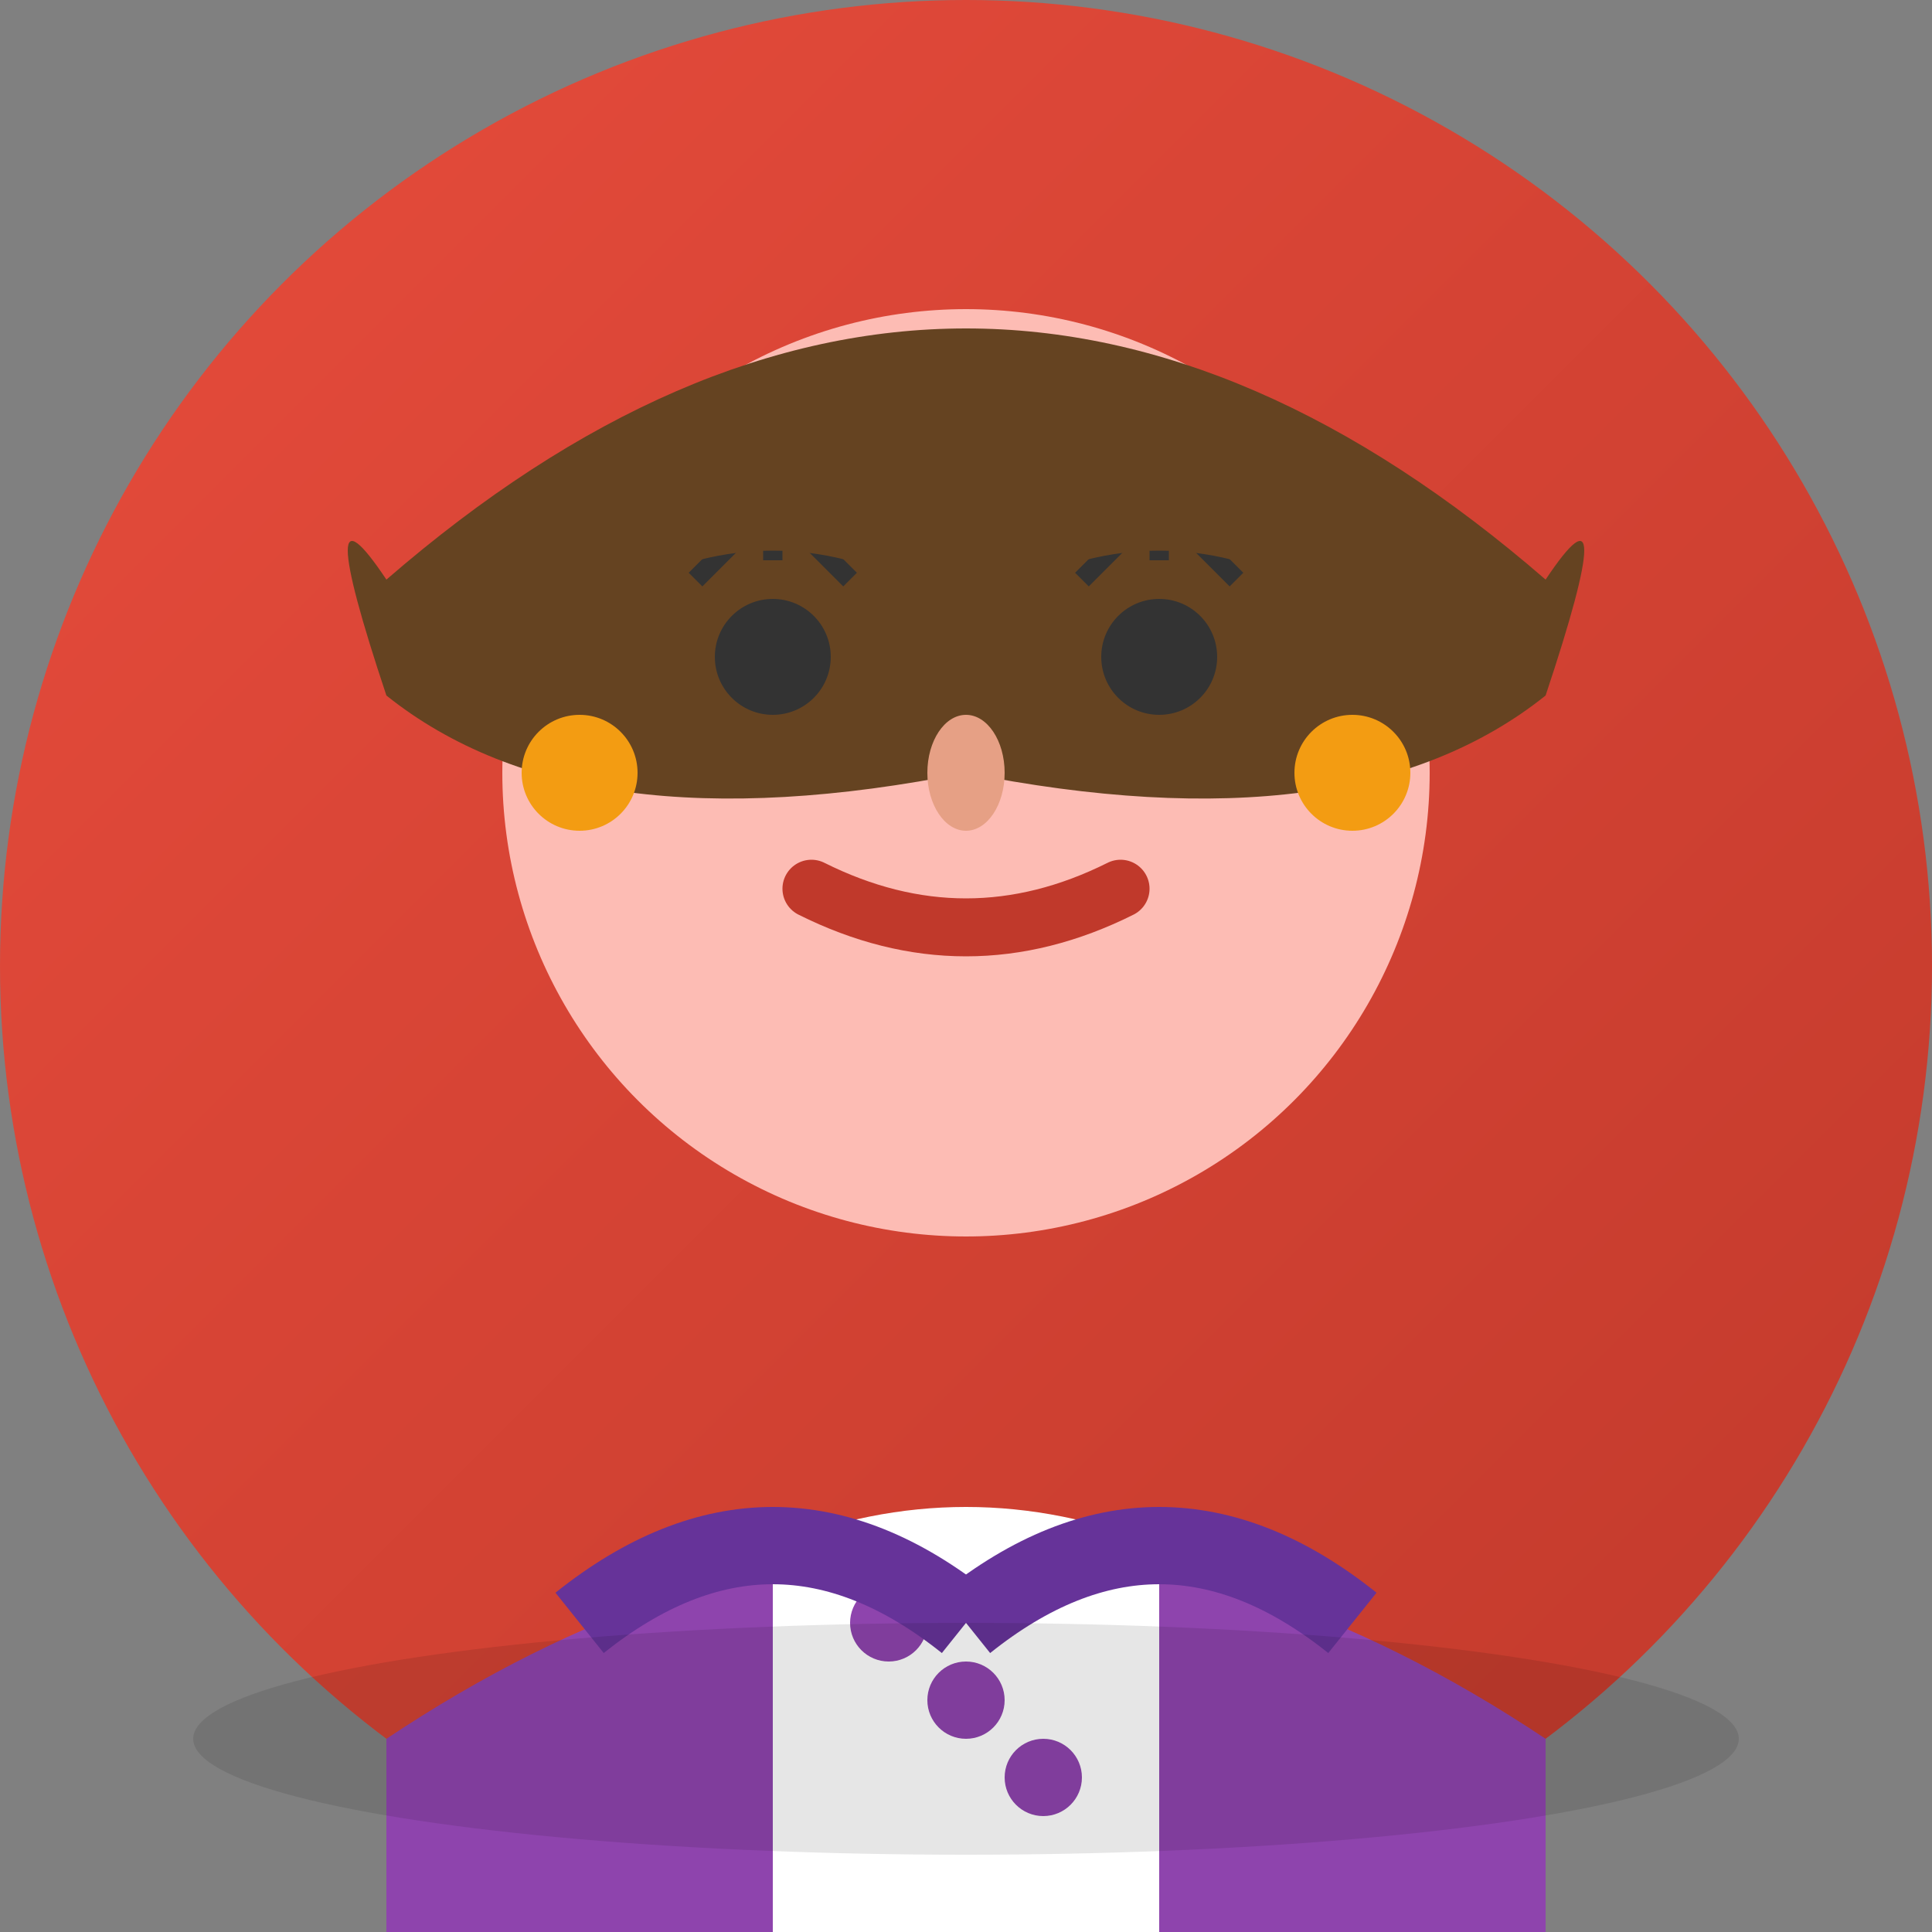 <svg width="50" height="50" viewBox="0 0 50 50" xmlns="http://www.w3.org/2000/svg">
  <rect x="0" y="0" width="50" height="50" fill="#808080" stroke="none"/>
  <defs>
    <linearGradient id="avatarGradient2" x1="0%" y1="0%" x2="100%" y2="100%">
      <stop offset="0%" style="stop-color:#e74c3c;stop-opacity:1" />
      <stop offset="100%" style="stop-color:#c0392b;stop-opacity:1" />
    </linearGradient>
  </defs>
  
  <!-- Background Circle -->
  <circle cx="25" cy="25" r="25" fill="url(#avatarGradient2)"/>
  
  <!-- Face -->
  <circle cx="25" cy="20" r="12" fill="#fdbcb4"/>
  
  <!-- Hair (longer, feminine style) -->
  <path d="M10 15 Q25 2 40 15 Q42 12 40 18 Q35 22 25 20 Q15 22 10 18 Q8 12 10 15" fill="#654321"/>
  
  <!-- Eyes -->
  <circle cx="20" cy="17" r="1.5" fill="#333"/>
  <circle cx="30" cy="17" r="1.5" fill="#333"/>
  
  <!-- Eyelashes -->
  <path d="M18 15 L19 14" stroke="#333" stroke-width="0.5"/>
  <path d="M20 14.5 L20 13.5" stroke="#333" stroke-width="0.5"/>
  <path d="M22 15 L21 14" stroke="#333" stroke-width="0.5"/>
  <path d="M28 15 L29 14" stroke="#333" stroke-width="0.5"/>
  <path d="M30 14.5 L30 13.5" stroke="#333" stroke-width="0.5"/>
  <path d="M32 15 L31 14" stroke="#333" stroke-width="0.5"/>
  
  <!-- Nose -->
  <ellipse cx="25" cy="20" rx="1" ry="1.5" fill="#e6a085"/>
  
  <!-- Mouth (slightly smiling) -->
  <path d="M21 23 Q25 25 29 23" stroke="#c0392b" stroke-width="1.5" fill="none" stroke-linecap="round"/>
  
  <!-- Eyebrows (thinner, more defined) -->
  <path d="M18 14 Q20 13.5 22 14" stroke="#654321" stroke-width="1" fill="none" stroke-linecap="round"/>
  <path d="M28 14 Q30 13.5 32 14" stroke="#654321" stroke-width="1" fill="none" stroke-linecap="round"/>
  
  <!-- Professional Blouse -->
  <path d="M10 45 Q25 35 40 45 L40 50 L10 50 Z" fill="#8e44ad"/>
  <path d="M20 40 Q25 38 30 40 L30 50 L20 50 Z" fill="#fff"/>
  
  <!-- Blouse details -->
  <circle cx="23" cy="42" r="1" fill="#8e44ad"/>
  <circle cx="25" cy="44" r="1" fill="#8e44ad"/>
  <circle cx="27" cy="46" r="1" fill="#8e44ad"/>
  
  <!-- Jacket/Blazer -->
  <path d="M15 42 Q20 38 25 42" stroke="#663399" stroke-width="2" fill="none"/>
  <path d="M35 42 Q30 38 25 42" stroke="#663399" stroke-width="2" fill="none"/>
  
  <!-- Earrings -->
  <circle cx="15" cy="20" r="1.5" fill="#f39c12"/>
  <circle cx="35" cy="20" r="1.5" fill="#f39c12"/>
  
  <!-- Professional touch - subtle shadow -->
  <ellipse cx="25" cy="45" rx="20" ry="3" fill="#000" opacity="0.1"/>
</svg>
